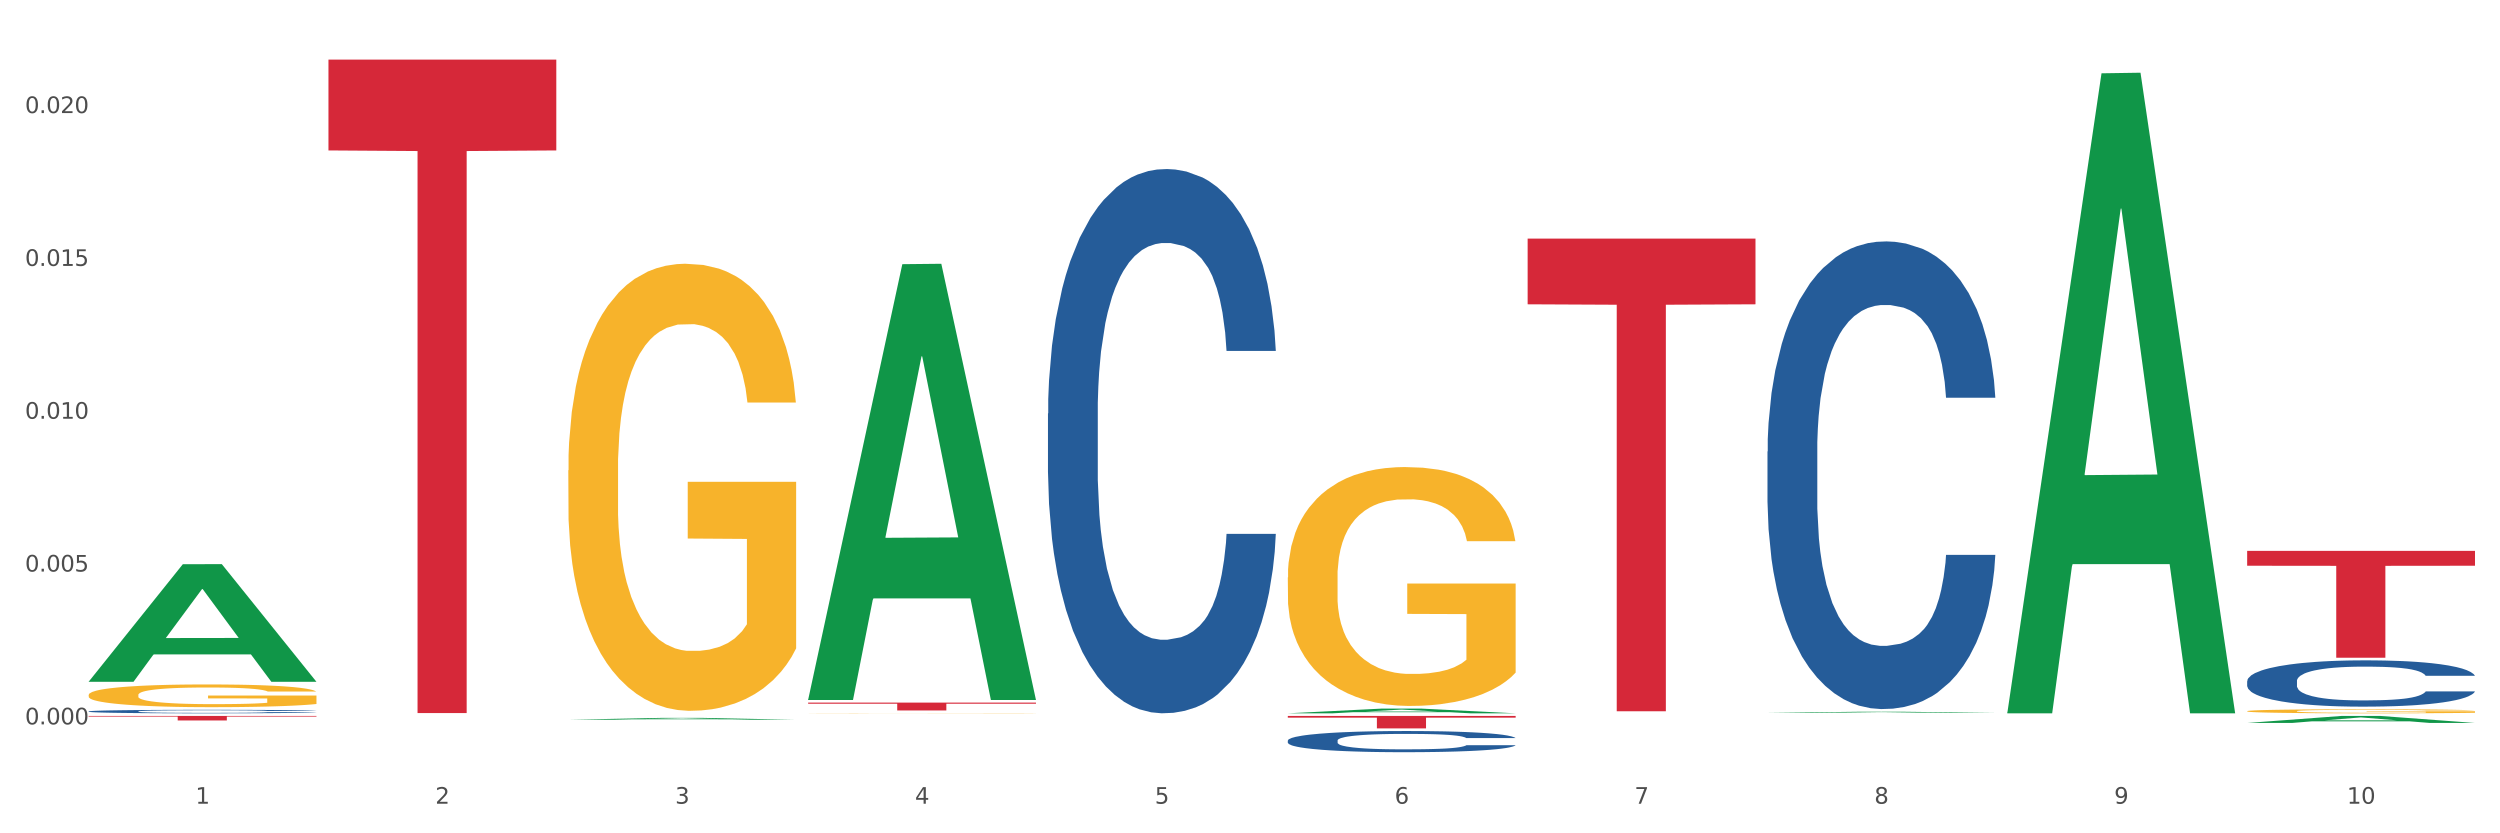 <?xml version="1.0" encoding="utf-8" standalone="no"?>
<!DOCTYPE svg PUBLIC "-//W3C//DTD SVG 1.1//EN"
  "http://www.w3.org/Graphics/SVG/1.1/DTD/svg11.dtd">
<svg xmlns:xlink="http://www.w3.org/1999/xlink" width="1080pt" height="360pt" viewBox="0 0 1080 360" xmlns="http://www.w3.org/2000/svg" version="1.1">
 <rect x="0" y="0" width="1080" height="360" fill="#333333" stroke="none"/>
 <defs>
  <style type="text/css">*{stroke-linejoin: round; stroke-linecap: butt}</style>
 </defs>
 <g id="figure_1">
  <g id="patch_1">
   <path d="M 0 360 
L 1080 360 
L 1080 0 
L 0 0 
z
" style="fill: #ffffff; stroke: #ffffff; stroke-linejoin: miter"/>
  </g>
  <g id="axes_1">
   <g id="matplotlib.axis_1">
    <g id="xtick_1">
     <g id="text_1">
      <!-- 1 -->
      <g style="fill: #4d4d4d" transform="translate(84.444 347.204) scale(0.096 -0.096)">
       <defs>
        <path id="DejaVuSans-31" d="M 794 531 
L 1825 531 
L 1825 4091 
L 703 3866 
L 703 4441 
L 1819 4666 
L 2450 4666 
L 2450 531 
L 3481 531 
L 3481 0 
L 794 0 
L 794 531 
z
" transform="scale(0.016)"/>
       </defs>
       <use xlink:href="#DejaVuSans-31"/>
      </g>
     </g>
    </g>
    <g id="xtick_2">
     <g id="text_2">
      <!-- 2 -->
      <g style="fill: #4d4d4d" transform="translate(188.053 347.204) scale(0.096 -0.096)">
       <defs>
        <path id="DejaVuSans-32" d="M 1228 531 
L 3431 531 
L 3431 0 
L 469 0 
L 469 531 
Q 828 903 1448 1529 
Q 2069 2156 2228 2338 
Q 2531 2678 2651 2914 
Q 2772 3150 2772 3378 
Q 2772 3750 2511 3984 
Q 2250 4219 1831 4219 
Q 1534 4219 1204 4116 
Q 875 4013 500 3803 
L 500 4441 
Q 881 4594 1212 4672 
Q 1544 4750 1819 4750 
Q 2544 4750 2975 4387 
Q 3406 4025 3406 3419 
Q 3406 3131 3298 2873 
Q 3191 2616 2906 2266 
Q 2828 2175 2409 1742 
Q 1991 1309 1228 531 
z
" transform="scale(0.016)"/>
       </defs>
       <use xlink:href="#DejaVuSans-32"/>
      </g>
     </g>
    </g>
    <g id="xtick_3">
     <g id="text_3">
      <!-- 3 -->
      <g style="fill: #4d4d4d" transform="translate(291.663 347.204) scale(0.096 -0.096)">
       <defs>
        <path id="DejaVuSans-33" d="M 2597 2516 
Q 3050 2419 3304 2112 
Q 3559 1806 3559 1356 
Q 3559 666 3084 287 
Q 2609 -91 1734 -91 
Q 1441 -91 1130 -33 
Q 819 25 488 141 
L 488 750 
Q 750 597 1062 519 
Q 1375 441 1716 441 
Q 2309 441 2620 675 
Q 2931 909 2931 1356 
Q 2931 1769 2642 2001 
Q 2353 2234 1838 2234 
L 1294 2234 
L 1294 2753 
L 1863 2753 
Q 2328 2753 2575 2939 
Q 2822 3125 2822 3475 
Q 2822 3834 2567 4026 
Q 2313 4219 1838 4219 
Q 1578 4219 1281 4162 
Q 984 4106 628 3988 
L 628 4550 
Q 988 4650 1302 4700 
Q 1616 4750 1894 4750 
Q 2613 4750 3031 4423 
Q 3450 4097 3450 3541 
Q 3450 3153 3228 2886 
Q 3006 2619 2597 2516 
z
" transform="scale(0.016)"/>
       </defs>
       <use xlink:href="#DejaVuSans-33"/>
      </g>
     </g>
    </g>
    <g id="xtick_4">
     <g id="text_4">
      <!-- 4 -->
      <g style="fill: #4d4d4d" transform="translate(395.273 347.204) scale(0.096 -0.096)">
       <defs>
        <path id="DejaVuSans-34" d="M 2419 4116 
L 825 1625 
L 2419 1625 
L 2419 4116 
z
M 2253 4666 
L 3047 4666 
L 3047 1625 
L 3713 1625 
L 3713 1100 
L 3047 1100 
L 3047 0 
L 2419 0 
L 2419 1100 
L 313 1100 
L 313 1709 
L 2253 4666 
z
" transform="scale(0.016)"/>
       </defs>
       <use xlink:href="#DejaVuSans-34"/>
      </g>
     </g>
    </g>
    <g id="xtick_5">
     <g id="text_5">
      <!-- 5 -->
      <g style="fill: #4d4d4d" transform="translate(498.883 347.204) scale(0.096 -0.096)">
       <defs>
        <path id="DejaVuSans-35" d="M 691 4666 
L 3169 4666 
L 3169 4134 
L 1269 4134 
L 1269 2991 
Q 1406 3038 1543 3061 
Q 1681 3084 1819 3084 
Q 2600 3084 3056 2656 
Q 3513 2228 3513 1497 
Q 3513 744 3044 326 
Q 2575 -91 1722 -91 
Q 1428 -91 1123 -41 
Q 819 9 494 109 
L 494 744 
Q 775 591 1075 516 
Q 1375 441 1709 441 
Q 2250 441 2565 725 
Q 2881 1009 2881 1497 
Q 2881 1984 2565 2268 
Q 2250 2553 1709 2553 
Q 1456 2553 1204 2497 
Q 953 2441 691 2322 
L 691 4666 
z
" transform="scale(0.016)"/>
       </defs>
       <use xlink:href="#DejaVuSans-35"/>
      </g>
     </g>
    </g>
    <g id="xtick_6">
     <g id="text_6">
      <!-- 6 -->
      <g style="fill: #4d4d4d" transform="translate(602.492 347.204) scale(0.096 -0.096)">
       <defs>
        <path id="DejaVuSans-36" d="M 2113 2584 
Q 1688 2584 1439 2293 
Q 1191 2003 1191 1497 
Q 1191 994 1439 701 
Q 1688 409 2113 409 
Q 2538 409 2786 701 
Q 3034 994 3034 1497 
Q 3034 2003 2786 2293 
Q 2538 2584 2113 2584 
z
M 3366 4563 
L 3366 3988 
Q 3128 4100 2886 4159 
Q 2644 4219 2406 4219 
Q 1781 4219 1451 3797 
Q 1122 3375 1075 2522 
Q 1259 2794 1537 2939 
Q 1816 3084 2150 3084 
Q 2853 3084 3261 2657 
Q 3669 2231 3669 1497 
Q 3669 778 3244 343 
Q 2819 -91 2113 -91 
Q 1303 -91 875 529 
Q 447 1150 447 2328 
Q 447 3434 972 4092 
Q 1497 4750 2381 4750 
Q 2619 4750 2861 4703 
Q 3103 4656 3366 4563 
z
" transform="scale(0.016)"/>
       </defs>
       <use xlink:href="#DejaVuSans-36"/>
      </g>
     </g>
    </g>
    <g id="xtick_7">
     <g id="text_7">
      <!-- 7 -->
      <g style="fill: #4d4d4d" transform="translate(706.102 347.204) scale(0.096 -0.096)">
       <defs>
        <path id="DejaVuSans-37" d="M 525 4666 
L 3525 4666 
L 3525 4397 
L 1831 0 
L 1172 0 
L 2766 4134 
L 525 4134 
L 525 4666 
z
" transform="scale(0.016)"/>
       </defs>
       <use xlink:href="#DejaVuSans-37"/>
      </g>
     </g>
    </g>
    <g id="xtick_8">
     <g id="text_8">
      <!-- 8 -->
      <g style="fill: #4d4d4d" transform="translate(809.712 347.204) scale(0.096 -0.096)">
       <defs>
        <path id="DejaVuSans-38" d="M 2034 2216 
Q 1584 2216 1326 1975 
Q 1069 1734 1069 1313 
Q 1069 891 1326 650 
Q 1584 409 2034 409 
Q 2484 409 2743 651 
Q 3003 894 3003 1313 
Q 3003 1734 2745 1975 
Q 2488 2216 2034 2216 
z
M 1403 2484 
Q 997 2584 770 2862 
Q 544 3141 544 3541 
Q 544 4100 942 4425 
Q 1341 4750 2034 4750 
Q 2731 4750 3128 4425 
Q 3525 4100 3525 3541 
Q 3525 3141 3298 2862 
Q 3072 2584 2669 2484 
Q 3125 2378 3379 2068 
Q 3634 1759 3634 1313 
Q 3634 634 3220 271 
Q 2806 -91 2034 -91 
Q 1263 -91 848 271 
Q 434 634 434 1313 
Q 434 1759 690 2068 
Q 947 2378 1403 2484 
z
M 1172 3481 
Q 1172 3119 1398 2916 
Q 1625 2713 2034 2713 
Q 2441 2713 2670 2916 
Q 2900 3119 2900 3481 
Q 2900 3844 2670 4047 
Q 2441 4250 2034 4250 
Q 1625 4250 1398 4047 
Q 1172 3844 1172 3481 
z
" transform="scale(0.016)"/>
       </defs>
       <use xlink:href="#DejaVuSans-38"/>
      </g>
     </g>
    </g>
    <g id="xtick_9">
     <g id="text_9">
      <!-- 9 -->
      <g style="fill: #4d4d4d" transform="translate(913.322 347.204) scale(0.096 -0.096)">
       <defs>
        <path id="DejaVuSans-39" d="M 703 97 
L 703 672 
Q 941 559 1184 500 
Q 1428 441 1663 441 
Q 2288 441 2617 861 
Q 2947 1281 2994 2138 
Q 2813 1869 2534 1725 
Q 2256 1581 1919 1581 
Q 1219 1581 811 2004 
Q 403 2428 403 3163 
Q 403 3881 828 4315 
Q 1253 4750 1959 4750 
Q 2769 4750 3195 4129 
Q 3622 3509 3622 2328 
Q 3622 1225 3098 567 
Q 2575 -91 1691 -91 
Q 1453 -91 1209 -44 
Q 966 3 703 97 
z
M 1959 2075 
Q 2384 2075 2632 2365 
Q 2881 2656 2881 3163 
Q 2881 3666 2632 3958 
Q 2384 4250 1959 4250 
Q 1534 4250 1286 3958 
Q 1038 3666 1038 3163 
Q 1038 2656 1286 2365 
Q 1534 2075 1959 2075 
z
" transform="scale(0.016)"/>
       </defs>
       <use xlink:href="#DejaVuSans-39"/>
      </g>
     </g>
    </g>
    <g id="xtick_10">
     <g id="text_10">
      <!-- 10 -->
      <g style="fill: #4d4d4d" transform="translate(1013.877 347.204) scale(0.096 -0.096)">
       <defs>
        <path id="DejaVuSans-30" d="M 2034 4250 
Q 1547 4250 1301 3770 
Q 1056 3291 1056 2328 
Q 1056 1369 1301 889 
Q 1547 409 2034 409 
Q 2525 409 2770 889 
Q 3016 1369 3016 2328 
Q 3016 3291 2770 3770 
Q 2525 4250 2034 4250 
z
M 2034 4750 
Q 2819 4750 3233 4129 
Q 3647 3509 3647 2328 
Q 3647 1150 3233 529 
Q 2819 -91 2034 -91 
Q 1250 -91 836 529 
Q 422 1150 422 2328 
Q 422 3509 836 4129 
Q 1250 4750 2034 4750 
z
" transform="scale(0.016)"/>
       </defs>
       <use xlink:href="#DejaVuSans-31"/>
       <use xlink:href="#DejaVuSans-30" transform="translate(63.623 0)"/>
      </g>
     </g>
    </g>
    <g id="xtick_11"/>
    <g id="xtick_12"/>
    <g id="xtick_13"/>
    <g id="xtick_14"/>
    <g id="xtick_15"/>
    <g id="xtick_16"/>
    <g id="xtick_17"/>
    <g id="xtick_18"/>
    <g id="xtick_19"/>
   </g>
   <g id="matplotlib.axis_2">
    <g id="ytick_1">
     <g id="text_11">
      <!-- 0.000 -->
      <g style="fill: #4d4d4d" transform="translate(10.8 312.936) scale(0.096 -0.096)">
       <defs>
        <path id="DejaVuSans-2e" d="M 684 794 
L 1344 794 
L 1344 0 
L 684 0 
L 684 794 
z
" transform="scale(0.016)"/>
       </defs>
       <use xlink:href="#DejaVuSans-30"/>
       <use xlink:href="#DejaVuSans-2e" transform="translate(63.623 0)"/>
       <use xlink:href="#DejaVuSans-30" transform="translate(95.41 0)"/>
       <use xlink:href="#DejaVuSans-30" transform="translate(159.033 0)"/>
       <use xlink:href="#DejaVuSans-30" transform="translate(222.656 0)"/>
      </g>
     </g>
    </g>
    <g id="ytick_2">
     <g id="text_12">
      <!-- 0.005 -->
      <g style="fill: #4d4d4d" transform="translate(10.8 246.914) scale(0.096 -0.096)">
       <use xlink:href="#DejaVuSans-30"/>
       <use xlink:href="#DejaVuSans-2e" transform="translate(63.623 0)"/>
       <use xlink:href="#DejaVuSans-30" transform="translate(95.41 0)"/>
       <use xlink:href="#DejaVuSans-30" transform="translate(159.033 0)"/>
       <use xlink:href="#DejaVuSans-35" transform="translate(222.656 0)"/>
      </g>
     </g>
    </g>
    <g id="ytick_3">
     <g id="text_13">
      <!-- 0.010 -->
      <g style="fill: #4d4d4d" transform="translate(10.8 180.892) scale(0.096 -0.096)">
       <use xlink:href="#DejaVuSans-30"/>
       <use xlink:href="#DejaVuSans-2e" transform="translate(63.623 0)"/>
       <use xlink:href="#DejaVuSans-30" transform="translate(95.41 0)"/>
       <use xlink:href="#DejaVuSans-31" transform="translate(159.033 0)"/>
       <use xlink:href="#DejaVuSans-30" transform="translate(222.656 0)"/>
      </g>
     </g>
    </g>
    <g id="ytick_4">
     <g id="text_14">
      <!-- 0.015 -->
      <g style="fill: #4d4d4d" transform="translate(10.8 114.87) scale(0.096 -0.096)">
       <use xlink:href="#DejaVuSans-30"/>
       <use xlink:href="#DejaVuSans-2e" transform="translate(63.623 0)"/>
       <use xlink:href="#DejaVuSans-30" transform="translate(95.41 0)"/>
       <use xlink:href="#DejaVuSans-31" transform="translate(159.033 0)"/>
       <use xlink:href="#DejaVuSans-35" transform="translate(222.656 0)"/>
      </g>
     </g>
    </g>
    <g id="ytick_5">
     <g id="text_15">
      <!-- 0.020 -->
      <g style="fill: #4d4d4d" transform="translate(10.8 48.847) scale(0.096 -0.096)">
       <use xlink:href="#DejaVuSans-30"/>
       <use xlink:href="#DejaVuSans-2e" transform="translate(63.623 0)"/>
       <use xlink:href="#DejaVuSans-30" transform="translate(95.41 0)"/>
       <use xlink:href="#DejaVuSans-32" transform="translate(159.033 0)"/>
       <use xlink:href="#DejaVuSans-30" transform="translate(222.656 0)"/>
      </g>
     </g>
    </g>
    <g id="ytick_6"/>
    <g id="ytick_7"/>
    <g id="ytick_8"/>
    <g id="ytick_9"/>
   </g>
   <g id="PolyCollection_1">
    <path d="M 38.283 294.451 
L 38.384 294.403 
L 78.974 243.747 
L 95.818 243.699 
L 136.712 294.546 
L 117.229 294.546 
L 108.401 282.706 
L 66.493 282.706 
L 66.188 282.897 
L 57.664 294.546 
L 38.283 294.546 
L 38.283 294.451 
L 71.769 275.64 
L 103.125 275.592 
L 87.599 254.537 
L 87.396 254.442 
L 87.193 254.585 
L 71.668 275.592 
L 71.769 275.64 
L 38.283 294.451 
z
" clip-path="url(#p0dd7122437)" style="fill: #109648"/>
    <path d="M 556.332 309.289 
L 654.761 309.289 
L 654.761 310.036 
L 616.042 310.041 
L 616.042 314.668 
L 594.817 314.668 
L 594.817 310.041 
L 556.332 310.036 
L 556.332 309.294 
L 556.332 309.289 
z
" clip-path="url(#p0dd7122437)" style="fill: #d62839"/>
    <path d="M 349.112 303.538 
L 447.542 303.538 
L 447.542 304.01 
L 408.823 304.013 
L 408.823 306.93 
L 387.598 306.93 
L 387.598 304.013 
L 349.112 304.01 
L 349.112 303.541 
L 349.112 303.538 
z
" clip-path="url(#p0dd7122437)" style="fill: #d62839"/>
    <path d="M 141.893 25.759 
L 240.322 25.759 
L 240.322 64.988 
L 201.603 65.253 
L 201.603 308.044 
L 180.378 308.044 
L 180.378 65.253 
L 141.893 64.988 
L 141.893 26.025 
L 141.893 25.759 
z
" clip-path="url(#p0dd7122437)" style="fill: #d62839"/>
    <path d="M 38.283 309.289 
L 136.712 309.289 
L 136.712 309.559 
L 97.994 309.561 
L 97.994 311.232 
L 76.768 311.232 
L 76.768 309.561 
L 38.283 309.559 
L 38.283 309.291 
L 38.283 309.289 
z
" clip-path="url(#p0dd7122437)" style="fill: #d62839"/>
    <path d="M 38.283 307.319 
L 38.399 307.318 
L 38.399 307.279 
L 38.748 307.226 
L 40.028 307.129 
L 41.657 307.056 
L 44.449 306.97 
L 45.962 306.934 
L 47.94 306.894 
L 52.012 306.829 
L 56.666 306.773 
L 59.923 306.743 
L 62.367 306.723 
L 67.835 306.689 
L 70.976 306.673 
L 74.234 306.661 
L 77.026 306.653 
L 81.68 306.643 
L 85.403 306.639 
L 89.708 306.637 
L 93.315 306.639 
L 98.085 306.644 
L 105.066 306.661 
L 107.742 306.671 
L 111.349 306.687 
L 115.072 306.709 
L 118.097 306.732 
L 121.587 306.763 
L 125.194 306.805 
L 128.684 306.858 
L 131.128 306.906 
L 133.106 306.957 
L 134.851 307.02 
L 136.131 307.088 
L 136.712 307.144 
L 115.421 307.144 
L 114.839 307.093 
L 113.676 307.038 
L 112.512 307 
L 111.232 306.97 
L 109.254 306.935 
L 107.509 306.913 
L 104.601 306.887 
L 101.925 306.87 
L 99.714 306.86 
L 97.038 306.852 
L 91.337 306.844 
L 87.265 306.844 
L 84.705 306.847 
L 81.564 306.853 
L 78.888 306.863 
L 75.747 306.88 
L 73.303 306.898 
L 70.86 306.921 
L 69.464 306.938 
L 67.37 306.968 
L 65.974 306.993 
L 64.112 307.036 
L 63.065 307.067 
L 61.203 307.146 
L 60.389 307.204 
L 60.04 307.244 
L 59.807 307.289 
L 59.807 307.505 
L 60.505 307.602 
L 61.087 307.643 
L 62.018 307.69 
L 63.763 307.751 
L 66.323 307.811 
L 68.999 307.854 
L 71.209 307.88 
L 73.303 307.9 
L 75.398 307.915 
L 77.957 307.929 
L 80.051 307.937 
L 83.193 307.945 
L 86.916 307.95 
L 89.825 307.95 
L 95.758 307.943 
L 98.434 307.936 
L 100.994 307.926 
L 103.786 307.911 
L 105.997 307.894 
L 107.277 307.882 
L 109.371 307.855 
L 111 307.828 
L 112.396 307.796 
L 113.327 307.768 
L 114.374 307.726 
L 115.188 307.679 
L 115.421 307.654 
L 136.712 307.654 
L 136.247 307.704 
L 135.432 307.753 
L 133.804 307.818 
L 132.524 307.855 
L 130.546 307.901 
L 128.452 307.94 
L 125.543 307.983 
L 122.867 308.015 
L 120.075 308.042 
L 117.05 308.067 
L 111.581 308.102 
L 109.603 308.112 
L 105.415 308.128 
L 102.157 308.138 
L 97.387 308.148 
L 92.501 308.153 
L 87.381 308.155 
L 82.844 308.152 
L 77.841 308.144 
L 74.7 308.135 
L 71.209 308.123 
L 67.137 308.103 
L 63.298 308.08 
L 59.691 308.052 
L 56.317 308.02 
L 53.175 307.984 
L 49.103 307.925 
L 46.078 307.866 
L 43.868 307.812 
L 42.355 307.767 
L 40.843 307.708 
L 40.028 307.668 
L 38.748 307.571 
L 38.283 307.481 
L 38.283 307.319 
z
" clip-path="url(#p0dd7122437)" style="fill: #255c99"/>
    <path d="M 452.722 178.668 
L 452.838 178.453 
L 452.838 172.441 
L 453.187 164.282 
L 454.467 149.251 
L 456.096 137.87 
L 458.888 124.558 
L 460.401 118.975 
L 462.379 112.748 
L 466.451 102.656 
L 471.105 94.067 
L 474.362 89.343 
L 476.806 86.337 
L 482.274 80.968 
L 485.415 78.607 
L 488.673 76.674 
L 491.465 75.386 
L 496.119 73.883 
L 499.842 73.238 
L 504.147 73.024 
L 507.754 73.238 
L 512.524 74.097 
L 519.505 76.674 
L 522.181 78.177 
L 525.788 80.754 
L 529.511 84.189 
L 532.536 87.625 
L 536.026 92.564 
L 539.633 99.005 
L 543.123 107.165 
L 545.567 114.68 
L 547.545 122.625 
L 549.29 132.288 
L 550.57 142.809 
L 551.151 151.613 
L 529.86 151.613 
L 529.278 143.668 
L 528.115 135.079 
L 526.951 129.282 
L 525.671 124.558 
L 523.693 119.189 
L 521.948 115.754 
L 519.04 111.674 
L 516.364 109.097 
L 514.153 107.594 
L 511.477 106.306 
L 505.776 105.018 
L 501.704 105.018 
L 499.144 105.447 
L 496.003 106.521 
L 493.327 108.024 
L 490.186 110.6 
L 487.742 113.392 
L 485.299 117.042 
L 483.903 119.619 
L 481.809 124.343 
L 480.412 128.208 
L 478.551 134.864 
L 477.504 139.588 
L 475.642 151.828 
L 474.828 160.846 
L 474.479 167.073 
L 474.246 173.944 
L 474.246 207.441 
L 474.944 222.472 
L 475.526 228.914 
L 476.457 236.214 
L 478.202 245.662 
L 480.762 254.895 
L 483.438 261.552 
L 485.648 265.632 
L 487.742 268.638 
L 489.837 271 
L 492.396 273.147 
L 494.49 274.435 
L 497.632 275.724 
L 501.355 276.368 
L 504.264 276.368 
L 510.197 275.294 
L 512.873 274.221 
L 515.433 272.718 
L 518.225 270.356 
L 520.436 267.779 
L 521.716 265.846 
L 523.81 261.767 
L 525.439 257.472 
L 526.835 252.533 
L 527.766 248.239 
L 528.813 241.797 
L 529.627 234.497 
L 529.86 230.632 
L 551.151 230.632 
L 550.686 238.362 
L 549.871 245.877 
L 548.243 255.969 
L 546.963 261.767 
L 544.985 268.852 
L 542.891 274.865 
L 539.982 281.521 
L 537.306 286.46 
L 534.514 290.754 
L 531.489 294.619 
L 526.02 299.988 
L 524.042 301.491 
L 519.854 304.067 
L 516.596 305.57 
L 511.826 307.073 
L 506.94 307.932 
L 501.82 308.147 
L 497.283 307.718 
L 492.28 306.429 
L 489.138 305.141 
L 485.648 303.208 
L 481.576 300.202 
L 477.737 296.552 
L 474.13 292.257 
L 470.756 287.319 
L 467.614 281.736 
L 463.542 272.503 
L 460.517 263.484 
L 458.307 255.11 
L 456.794 248.024 
L 455.282 239.006 
L 454.467 232.779 
L 453.187 217.748 
L 452.722 203.791 
L 452.722 178.668 
z
" clip-path="url(#p0dd7122437)" style="fill: #255c99"/>
    <path d="M 556.332 319.912 
L 556.448 319.904 
L 556.448 319.67 
L 556.797 319.352 
L 558.077 318.767 
L 559.706 318.325 
L 562.498 317.807 
L 564.011 317.589 
L 565.989 317.347 
L 570.061 316.955 
L 574.715 316.62 
L 577.972 316.437 
L 580.415 316.32 
L 585.884 316.111 
L 589.025 316.019 
L 592.283 315.944 
L 595.075 315.894 
L 599.729 315.835 
L 603.452 315.81 
L 607.757 315.802 
L 611.364 315.81 
L 616.134 315.843 
L 623.115 315.944 
L 625.791 316.002 
L 629.397 316.102 
L 633.121 316.236 
L 636.146 316.37 
L 639.636 316.562 
L 643.243 316.813 
L 646.733 317.13 
L 649.176 317.422 
L 651.154 317.731 
L 652.899 318.107 
L 654.179 318.517 
L 654.761 318.859 
L 633.47 318.859 
L 632.888 318.55 
L 631.724 318.216 
L 630.561 317.99 
L 629.281 317.807 
L 627.303 317.598 
L 625.558 317.464 
L 622.649 317.305 
L 619.973 317.205 
L 617.763 317.147 
L 615.087 317.097 
L 609.386 317.046 
L 605.314 317.046 
L 602.754 317.063 
L 599.613 317.105 
L 596.937 317.163 
L 593.795 317.264 
L 591.352 317.372 
L 588.909 317.514 
L 587.513 317.615 
L 585.418 317.798 
L 584.022 317.949 
L 582.161 318.208 
L 581.114 318.391 
L 579.252 318.868 
L 578.438 319.219 
L 578.089 319.461 
L 577.856 319.728 
L 577.856 321.031 
L 578.554 321.616 
L 579.136 321.867 
L 580.066 322.151 
L 581.812 322.518 
L 584.371 322.878 
L 587.047 323.137 
L 589.258 323.295 
L 591.352 323.412 
L 593.446 323.504 
L 596.006 323.588 
L 598.1 323.638 
L 601.242 323.688 
L 604.965 323.713 
L 607.873 323.713 
L 613.807 323.671 
L 616.483 323.63 
L 619.043 323.571 
L 621.835 323.479 
L 624.045 323.379 
L 625.325 323.304 
L 627.42 323.145 
L 629.048 322.978 
L 630.445 322.786 
L 631.375 322.619 
L 632.422 322.368 
L 633.237 322.084 
L 633.47 321.934 
L 654.761 321.934 
L 654.296 322.234 
L 653.481 322.527 
L 651.852 322.919 
L 650.573 323.145 
L 648.595 323.421 
L 646.5 323.655 
L 643.592 323.914 
L 640.916 324.106 
L 638.123 324.273 
L 635.098 324.423 
L 629.63 324.632 
L 627.652 324.691 
L 623.464 324.791 
L 620.206 324.849 
L 615.436 324.908 
L 610.549 324.941 
L 605.43 324.95 
L 600.893 324.933 
L 595.89 324.883 
L 592.748 324.833 
L 589.258 324.757 
L 585.186 324.64 
L 581.346 324.498 
L 577.74 324.331 
L 574.365 324.139 
L 571.224 323.922 
L 567.152 323.563 
L 564.127 323.212 
L 561.916 322.886 
L 560.404 322.61 
L 558.891 322.259 
L 558.077 322.017 
L 556.797 321.432 
L 556.332 320.889 
L 556.332 319.912 
z
" clip-path="url(#p0dd7122437)" style="fill: #255c99"/>
    <path d="M 763.551 195.064 
L 763.668 194.879 
L 763.668 189.713 
L 764.017 182.702 
L 765.296 169.786 
L 766.925 160.007 
L 769.718 148.568 
L 771.23 143.771 
L 773.208 138.42 
L 777.28 129.748 
L 781.934 122.368 
L 785.192 118.309 
L 787.635 115.726 
L 793.103 111.113 
L 796.245 109.083 
L 799.502 107.423 
L 802.295 106.316 
L 806.949 105.024 
L 810.672 104.471 
L 814.976 104.286 
L 818.583 104.471 
L 823.353 105.209 
L 830.334 107.423 
L 833.01 108.714 
L 836.617 110.928 
L 840.34 113.88 
L 843.365 116.833 
L 846.855 121.076 
L 850.462 126.611 
L 853.953 133.623 
L 856.396 140.08 
L 858.374 146.907 
L 860.119 155.21 
L 861.399 164.251 
L 861.981 171.816 
L 840.689 171.816 
L 840.107 164.989 
L 838.944 157.609 
L 837.78 152.627 
L 836.501 148.568 
L 834.523 143.955 
L 832.777 141.003 
L 829.869 137.497 
L 827.193 135.283 
L 824.982 133.992 
L 822.306 132.885 
L 816.605 131.778 
L 812.533 131.778 
L 809.974 132.147 
L 806.832 133.069 
L 804.156 134.361 
L 801.015 136.575 
L 798.572 138.973 
L 796.128 142.11 
L 794.732 144.324 
L 792.638 148.383 
L 791.242 151.704 
L 789.38 157.424 
L 788.333 161.483 
L 786.472 172 
L 785.657 179.749 
L 785.308 185.1 
L 785.075 191.004 
L 785.075 219.787 
L 785.773 232.703 
L 786.355 238.238 
L 787.286 244.511 
L 789.031 252.63 
L 791.591 260.563 
L 794.267 266.283 
L 796.477 269.789 
L 798.572 272.372 
L 800.666 274.402 
L 803.225 276.247 
L 805.32 277.354 
L 808.461 278.461 
L 812.184 279.014 
L 815.093 279.014 
L 821.026 278.092 
L 823.702 277.169 
L 826.262 275.878 
L 829.054 273.848 
L 831.265 271.634 
L 832.545 269.973 
L 834.639 266.468 
L 836.268 262.778 
L 837.664 258.534 
L 838.595 254.844 
L 839.642 249.309 
L 840.456 243.035 
L 840.689 239.714 
L 861.981 239.714 
L 861.515 246.356 
L 860.701 252.814 
L 859.072 261.486 
L 857.792 266.468 
L 855.814 272.556 
L 853.72 277.723 
L 850.811 283.442 
L 848.135 287.686 
L 845.343 291.376 
L 842.318 294.697 
L 836.85 299.31 
L 834.872 300.602 
L 830.683 302.816 
L 827.426 304.107 
L 822.655 305.399 
L 817.769 306.137 
L 812.65 306.321 
L 808.112 305.952 
L 803.109 304.845 
L 799.968 303.738 
L 796.477 302.078 
L 792.405 299.494 
L 788.566 296.358 
L 784.959 292.668 
L 781.585 288.424 
L 778.444 283.627 
L 774.371 275.693 
L 771.346 267.944 
L 769.136 260.748 
L 767.623 254.659 
L 766.111 246.91 
L 765.296 241.559 
L 764.017 228.644 
L 763.551 216.651 
L 763.551 195.064 
z
" clip-path="url(#p0dd7122437)" style="fill: #255c99"/>
    <path d="M 970.771 294.258 
L 970.887 294.24 
L 970.887 293.728 
L 971.236 293.034 
L 972.516 291.755 
L 974.145 290.786 
L 976.937 289.653 
L 978.45 289.178 
L 980.428 288.648 
L 984.5 287.789 
L 989.154 287.058 
L 992.411 286.656 
L 994.854 286.401 
L 1000.323 285.944 
L 1003.464 285.743 
L 1006.722 285.578 
L 1009.514 285.469 
L 1014.168 285.341 
L 1017.891 285.286 
L 1022.196 285.268 
L 1025.803 285.286 
L 1030.573 285.359 
L 1037.554 285.578 
L 1040.23 285.706 
L 1043.836 285.926 
L 1047.56 286.218 
L 1050.585 286.51 
L 1054.075 286.931 
L 1057.682 287.479 
L 1061.172 288.173 
L 1063.615 288.813 
L 1065.593 289.489 
L 1067.338 290.311 
L 1068.618 291.206 
L 1069.2 291.956 
L 1047.909 291.956 
L 1047.327 291.279 
L 1046.163 290.549 
L 1045 290.055 
L 1043.72 289.653 
L 1041.742 289.196 
L 1039.997 288.904 
L 1037.088 288.557 
L 1034.412 288.338 
L 1032.202 288.21 
L 1029.526 288.1 
L 1023.825 287.99 
L 1019.753 287.99 
L 1017.193 288.027 
L 1014.052 288.118 
L 1011.376 288.246 
L 1008.234 288.465 
L 1005.791 288.703 
L 1003.348 289.014 
L 1001.952 289.233 
L 999.857 289.635 
L 998.461 289.964 
L 996.6 290.53 
L 995.553 290.932 
L 993.691 291.974 
L 992.877 292.741 
L 992.528 293.271 
L 992.295 293.856 
L 992.295 296.706 
L 992.993 297.986 
L 993.575 298.534 
L 994.505 299.155 
L 996.251 299.959 
L 998.81 300.745 
L 1001.486 301.311 
L 1003.697 301.658 
L 1005.791 301.914 
L 1007.885 302.115 
L 1010.445 302.298 
L 1012.539 302.407 
L 1015.681 302.517 
L 1019.404 302.572 
L 1022.312 302.572 
L 1028.246 302.481 
L 1030.922 302.389 
L 1033.482 302.261 
L 1036.274 302.06 
L 1038.484 301.841 
L 1039.764 301.677 
L 1041.859 301.329 
L 1043.487 300.964 
L 1044.884 300.544 
L 1045.814 300.178 
L 1046.861 299.63 
L 1047.676 299.009 
L 1047.909 298.68 
L 1069.2 298.68 
L 1068.735 299.338 
L 1067.92 299.977 
L 1066.291 300.836 
L 1065.012 301.329 
L 1063.034 301.932 
L 1060.939 302.444 
L 1058.031 303.01 
L 1055.355 303.431 
L 1052.562 303.796 
L 1049.537 304.125 
L 1044.069 304.582 
L 1042.091 304.71 
L 1037.903 304.929 
L 1034.645 305.057 
L 1029.875 305.185 
L 1024.988 305.258 
L 1019.869 305.276 
L 1015.332 305.24 
L 1010.329 305.13 
L 1007.187 305.02 
L 1003.697 304.856 
L 999.625 304.6 
L 995.785 304.29 
L 992.179 303.924 
L 988.804 303.504 
L 985.663 303.029 
L 981.591 302.243 
L 978.566 301.476 
L 976.355 300.763 
L 974.843 300.16 
L 973.33 299.392 
L 972.516 298.863 
L 971.236 297.584 
L 970.771 296.396 
L 970.771 294.258 
z
" clip-path="url(#p0dd7122437)" style="fill: #255c99"/>
    <path d="M 38.283 300.219 
L 38.399 300.21 
L 38.399 299.887 
L 38.632 299.609 
L 39.794 298.937 
L 41.537 298.38 
L 42.815 298.084 
L 44.093 297.842 
L 45.604 297.6 
L 47.464 297.349 
L 50.834 296.981 
L 52.925 296.793 
L 55.482 296.595 
L 60.13 296.308 
L 63.5 296.147 
L 66.987 296.012 
L 72.681 295.851 
L 76.4 295.779 
L 80.351 295.725 
L 85.115 295.689 
L 88.718 295.68 
L 96.62 295.707 
L 103.36 295.788 
L 106.614 295.851 
L 110.798 295.958 
L 113.006 296.03 
L 116.608 296.174 
L 120.327 296.362 
L 122.883 296.523 
L 126.718 296.828 
L 129.623 297.133 
L 132.296 297.51 
L 133.691 297.77 
L 134.737 298.013 
L 135.666 298.291 
L 136.596 298.73 
L 115.678 298.73 
L 114.865 298.416 
L 113.587 298.12 
L 111.727 297.833 
L 110.1 297.654 
L 107.311 297.429 
L 104.755 297.286 
L 102.082 297.178 
L 98.828 297.089 
L 96.271 297.044 
L 92.669 297.008 
L 85.58 297.017 
L 80.816 297.089 
L 77.562 297.178 
L 75.47 297.259 
L 73.611 297.349 
L 71.519 297.474 
L 69.078 297.663 
L 67.335 297.833 
L 65.592 298.048 
L 64.198 298.264 
L 62.919 298.515 
L 61.873 298.784 
L 61.06 299.062 
L 60.363 299.403 
L 59.782 299.968 
L 59.782 301.197 
L 60.014 301.475 
L 60.595 301.843 
L 61.292 302.121 
L 62.455 302.453 
L 63.5 302.677 
L 65.476 303 
L 67.684 303.269 
L 69.427 303.44 
L 71.17 303.583 
L 74.192 303.781 
L 77.562 303.942 
L 80.467 304.041 
L 84.418 304.131 
L 87.091 304.167 
L 89.415 304.184 
L 95.109 304.184 
L 99.177 304.158 
L 103.709 304.095 
L 107.195 304.014 
L 110.1 303.915 
L 113.354 303.754 
L 115.446 303.601 
L 115.446 301.726 
L 89.88 301.717 
L 89.88 300.471 
L 136.712 300.471 
L 136.712 304.131 
L 134.737 304.319 
L 132.529 304.489 
L 130.205 304.642 
L 126.718 304.83 
L 122.535 305.01 
L 118.816 305.135 
L 114.865 305.243 
L 110.217 305.342 
L 104.174 305.431 
L 100.455 305.467 
L 95.807 305.494 
L 90.345 305.503 
L 85.58 305.485 
L 80.932 305.44 
L 76.051 305.36 
L 71.286 305.243 
L 67.684 305.126 
L 64.081 304.983 
L 60.247 304.794 
L 57.225 304.615 
L 54.901 304.454 
L 52.344 304.247 
L 49.555 303.978 
L 47.464 303.736 
L 45.604 303.485 
L 43.629 303.162 
L 42.234 302.884 
L 40.84 302.534 
L 40.026 302.274 
L 39.096 301.87 
L 38.399 301.305 
L 38.283 300.219 
z
" clip-path="url(#p0dd7122437)" style="fill: #f7b32b"/>
    <path d="M 659.941 103.082 
L 758.371 103.082 
L 758.371 131.457 
L 719.652 131.648 
L 719.652 307.266 
L 698.427 307.266 
L 698.427 131.648 
L 659.941 131.457 
L 659.941 103.273 
L 659.941 103.082 
z
" clip-path="url(#p0dd7122437)" style="fill: #d62839"/>
    <path d="M 970.771 307.216 
L 970.887 307.215 
L 970.887 307.157 
L 971.119 307.108 
L 972.281 306.989 
L 974.025 306.89 
L 975.303 306.837 
L 976.581 306.794 
L 978.092 306.751 
L 979.951 306.707 
L 983.321 306.641 
L 985.413 306.608 
L 987.97 306.573 
L 992.618 306.522 
L 995.988 306.493 
L 999.474 306.469 
L 1005.169 306.441 
L 1008.887 306.428 
L 1012.838 306.418 
L 1017.603 306.412 
L 1021.206 306.41 
L 1029.108 306.415 
L 1035.848 306.43 
L 1039.102 306.441 
L 1043.285 306.46 
L 1045.493 306.473 
L 1049.096 306.498 
L 1052.814 306.531 
L 1055.371 306.56 
L 1059.206 306.614 
L 1062.111 306.668 
L 1064.784 306.735 
L 1066.179 306.782 
L 1067.224 306.825 
L 1068.154 306.874 
L 1069.084 306.952 
L 1048.166 306.952 
L 1047.353 306.896 
L 1046.074 306.844 
L 1044.215 306.793 
L 1042.588 306.761 
L 1039.799 306.721 
L 1037.242 306.696 
L 1034.57 306.676 
L 1031.316 306.66 
L 1028.759 306.653 
L 1025.157 306.646 
L 1018.068 306.648 
L 1013.303 306.66 
L 1010.049 306.676 
L 1007.958 306.691 
L 1006.098 306.707 
L 1004.007 306.729 
L 1001.566 306.762 
L 999.823 306.793 
L 998.08 306.831 
L 996.685 306.869 
L 995.407 306.914 
L 994.361 306.962 
L 993.548 307.011 
L 992.851 307.071 
L 992.269 307.172 
L 992.269 307.39 
L 992.502 307.439 
L 993.083 307.505 
L 993.78 307.554 
L 994.942 307.613 
L 995.988 307.653 
L 997.964 307.71 
L 1000.172 307.758 
L 1001.915 307.788 
L 1003.658 307.814 
L 1006.679 307.849 
L 1010.049 307.878 
L 1012.955 307.895 
L 1016.906 307.911 
L 1019.579 307.917 
L 1021.903 307.921 
L 1027.597 307.921 
L 1031.664 307.916 
L 1036.197 307.905 
L 1039.683 307.89 
L 1042.588 307.873 
L 1045.842 307.844 
L 1047.934 307.817 
L 1047.934 307.484 
L 1022.368 307.482 
L 1022.368 307.261 
L 1069.2 307.261 
L 1069.2 307.911 
L 1067.224 307.944 
L 1065.016 307.975 
L 1062.692 308.002 
L 1059.206 308.035 
L 1055.022 308.067 
L 1051.304 308.089 
L 1047.353 308.108 
L 1042.704 308.126 
L 1036.661 308.142 
L 1032.943 308.148 
L 1028.294 308.153 
L 1022.832 308.155 
L 1018.068 308.152 
L 1013.42 308.144 
L 1008.539 308.129 
L 1003.774 308.108 
L 1000.172 308.088 
L 996.569 308.062 
L 992.734 308.029 
L 989.713 307.997 
L 987.389 307.968 
L 984.832 307.932 
L 982.043 307.884 
L 979.951 307.841 
L 978.092 307.796 
L 976.116 307.739 
L 974.722 307.69 
L 973.327 307.627 
L 972.514 307.581 
L 971.584 307.51 
L 970.887 307.409 
L 970.771 307.216 
z
" clip-path="url(#p0dd7122437)" style="fill: #f7b32b"/>
    <path d="M 556.332 249.458 
L 556.448 249.363 
L 556.448 245.97 
L 556.68 243.048 
L 557.842 235.979 
L 559.586 230.135 
L 560.864 227.025 
L 562.142 224.48 
L 563.653 221.935 
L 565.512 219.296 
L 568.882 215.431 
L 570.974 213.452 
L 573.531 211.378 
L 578.179 208.362 
L 581.549 206.666 
L 585.035 205.252 
L 590.73 203.555 
L 594.448 202.801 
L 598.4 202.236 
L 603.164 201.859 
L 606.767 201.764 
L 614.669 202.047 
L 621.409 202.895 
L 624.663 203.555 
L 628.846 204.686 
L 631.054 205.44 
L 634.657 206.948 
L 638.375 208.928 
L 640.932 210.624 
L 644.767 213.829 
L 647.672 217.034 
L 650.345 220.993 
L 651.74 223.726 
L 652.785 226.271 
L 653.715 229.193 
L 654.645 233.811 
L 633.727 233.811 
L 632.914 230.512 
L 631.635 227.402 
L 629.776 224.386 
L 628.149 222.501 
L 625.36 220.144 
L 622.803 218.636 
L 620.131 217.505 
L 616.877 216.563 
L 614.32 216.091 
L 610.718 215.714 
L 603.629 215.808 
L 598.864 216.563 
L 595.61 217.505 
L 593.519 218.353 
L 591.659 219.296 
L 589.568 220.615 
L 587.127 222.595 
L 585.384 224.386 
L 583.641 226.648 
L 582.246 228.91 
L 580.968 231.549 
L 579.922 234.377 
L 579.109 237.299 
L 578.412 240.88 
L 577.83 246.819 
L 577.83 259.731 
L 578.063 262.653 
L 578.644 266.518 
L 579.341 269.44 
L 580.503 272.927 
L 581.549 275.284 
L 583.525 278.677 
L 585.733 281.505 
L 587.476 283.295 
L 589.219 284.803 
L 592.24 286.877 
L 595.61 288.574 
L 598.516 289.61 
L 602.467 290.553 
L 605.14 290.93 
L 607.464 291.119 
L 613.158 291.119 
L 617.225 290.836 
L 621.758 290.176 
L 625.244 289.328 
L 628.149 288.291 
L 631.403 286.594 
L 633.495 284.992 
L 633.495 265.293 
L 607.929 265.198 
L 607.929 252.097 
L 654.761 252.097 
L 654.761 290.553 
L 652.785 292.532 
L 650.577 294.323 
L 648.253 295.926 
L 644.767 297.905 
L 640.583 299.79 
L 636.865 301.11 
L 632.914 302.241 
L 628.265 303.278 
L 622.222 304.22 
L 618.504 304.597 
L 613.855 304.88 
L 608.394 304.974 
L 603.629 304.786 
L 598.981 304.314 
L 594.1 303.466 
L 589.335 302.241 
L 585.733 301.015 
L 582.13 299.507 
L 578.295 297.528 
L 575.274 295.643 
L 572.95 293.946 
L 570.393 291.778 
L 567.604 288.951 
L 565.512 286.406 
L 563.653 283.767 
L 561.677 280.373 
L 560.283 277.452 
L 558.888 273.776 
L 558.075 271.042 
L 557.145 266.801 
L 556.448 260.863 
L 556.332 249.458 
z
" clip-path="url(#p0dd7122437)" style="fill: #f7b32b"/>
    <path d="M 349.112 308.106 
L 349.228 308.106 
L 349.228 308.103 
L 349.461 308.1 
L 350.623 308.094 
L 352.366 308.089 
L 353.644 308.086 
L 354.923 308.084 
L 356.433 308.082 
L 358.293 308.08 
L 361.663 308.076 
L 363.755 308.075 
L 366.311 308.073 
L 370.96 308.07 
L 374.33 308.069 
L 377.816 308.067 
L 383.51 308.066 
L 387.229 308.065 
L 391.18 308.065 
L 395.945 308.064 
L 399.547 308.064 
L 407.449 308.065 
L 414.189 308.065 
L 417.443 308.066 
L 421.627 308.067 
L 423.835 308.068 
L 427.437 308.069 
L 431.156 308.071 
L 433.713 308.072 
L 437.548 308.075 
L 440.453 308.078 
L 443.126 308.081 
L 444.52 308.084 
L 445.566 308.086 
L 446.496 308.088 
L 447.425 308.092 
L 426.508 308.092 
L 425.694 308.09 
L 424.416 308.087 
L 422.557 308.084 
L 420.93 308.083 
L 418.141 308.08 
L 415.584 308.079 
L 412.911 308.078 
L 409.657 308.077 
L 407.101 308.077 
L 403.498 308.077 
L 396.409 308.077 
L 391.645 308.077 
L 388.391 308.078 
L 386.299 308.079 
L 384.44 308.08 
L 382.348 308.081 
L 379.908 308.083 
L 378.165 308.084 
L 376.421 308.086 
L 375.027 308.088 
L 373.749 308.09 
L 372.703 308.093 
L 371.889 308.095 
L 371.192 308.099 
L 370.611 308.104 
L 370.611 308.115 
L 370.843 308.118 
L 371.424 308.121 
L 372.122 308.124 
L 373.284 308.127 
L 374.33 308.129 
L 376.305 308.132 
L 378.513 308.134 
L 380.256 308.136 
L 381.999 308.137 
L 385.021 308.139 
L 388.391 308.14 
L 391.296 308.141 
L 395.247 308.142 
L 397.92 308.142 
L 400.244 308.143 
L 405.939 308.143 
L 410.006 308.142 
L 414.538 308.142 
L 418.024 308.141 
L 420.93 308.14 
L 424.183 308.139 
L 426.275 308.137 
L 426.275 308.12 
L 400.709 308.12 
L 400.709 308.108 
L 447.542 308.108 
L 447.542 308.142 
L 445.566 308.144 
L 443.358 308.145 
L 441.034 308.147 
L 437.548 308.149 
L 433.364 308.15 
L 429.645 308.151 
L 425.694 308.152 
L 421.046 308.153 
L 415.003 308.154 
L 411.284 308.154 
L 406.636 308.155 
L 401.174 308.155 
L 396.409 308.155 
L 391.761 308.154 
L 386.88 308.153 
L 382.116 308.152 
L 378.513 308.151 
L 374.911 308.15 
L 371.076 308.148 
L 368.054 308.147 
L 365.73 308.145 
L 363.174 308.143 
L 360.385 308.141 
L 358.293 308.138 
L 356.433 308.136 
L 354.458 308.133 
L 353.063 308.131 
L 351.669 308.127 
L 350.855 308.125 
L 349.926 308.121 
L 349.228 308.116 
L 349.112 308.106 
z
" clip-path="url(#p0dd7122437)" style="fill: #f7b32b"/>
    <path d="M 970.771 237.986 
L 1069.2 237.986 
L 1069.2 244.399 
L 1030.481 244.442 
L 1030.481 284.134 
L 1009.256 284.134 
L 1009.256 244.442 
L 970.771 244.399 
L 970.771 238.029 
L 970.771 237.986 
z
" clip-path="url(#p0dd7122437)" style="fill: #d62839"/>
    <path d="M 245.502 310.932 
L 245.604 310.931 
L 286.193 310.114 
L 303.038 310.113 
L 343.932 310.933 
L 324.449 310.933 
L 315.621 310.742 
L 273.712 310.742 
L 273.408 310.745 
L 264.884 310.933 
L 245.502 310.933 
L 245.502 310.932 
L 278.989 310.628 
L 310.344 310.627 
L 294.819 310.288 
L 294.616 310.286 
L 294.413 310.289 
L 278.887 310.627 
L 278.989 310.628 
L 245.502 310.932 
z
" clip-path="url(#p0dd7122437)" style="fill: #109648"/>
    <path d="M 349.112 302.05 
L 349.214 301.873 
L 389.803 114.125 
L 406.648 113.948 
L 447.542 302.404 
L 428.059 302.404 
L 419.23 258.52 
L 377.322 258.52 
L 377.017 259.227 
L 368.494 302.404 
L 349.112 302.404 
L 349.112 302.05 
L 382.598 232.33 
L 413.954 232.153 
L 398.428 154.117 
L 398.225 153.763 
L 398.022 154.294 
L 382.497 232.153 
L 382.598 232.33 
L 349.112 302.05 
z
" clip-path="url(#p0dd7122437)" style="fill: #109648"/>
    <path d="M 556.332 308.151 
L 556.433 308.149 
L 597.023 306.11 
L 613.867 306.108 
L 654.761 308.155 
L 635.278 308.155 
L 626.45 307.678 
L 584.541 307.678 
L 584.237 307.686 
L 575.713 308.155 
L 556.332 308.155 
L 556.332 308.151 
L 589.818 307.394 
L 621.173 307.392 
L 605.648 306.544 
L 605.445 306.541 
L 605.242 306.546 
L 589.717 307.392 
L 589.818 307.394 
L 556.332 308.151 
z
" clip-path="url(#p0dd7122437)" style="fill: #109648"/>
    <path d="M 763.551 307.979 
L 763.653 307.979 
L 804.242 307.456 
L 821.087 307.455 
L 861.981 307.98 
L 842.498 307.98 
L 833.669 307.858 
L 791.761 307.858 
L 791.456 307.86 
L 782.933 307.98 
L 763.551 307.98 
L 763.551 307.979 
L 797.037 307.785 
L 828.393 307.785 
L 812.867 307.567 
L 812.664 307.566 
L 812.461 307.568 
L 796.936 307.785 
L 797.037 307.785 
L 763.551 307.979 
z
" clip-path="url(#p0dd7122437)" style="fill: #109648"/>
    <path d="M 867.161 307.635 
L 867.262 307.375 
L 907.852 31.668 
L 924.696 31.408 
L 965.59 308.155 
L 946.107 308.155 
L 937.279 243.71 
L 895.371 243.71 
L 895.066 244.75 
L 886.542 308.155 
L 867.161 308.155 
L 867.161 307.635 
L 900.647 205.252 
L 932.003 204.992 
L 916.477 90.395 
L 916.274 89.875 
L 916.071 90.655 
L 900.546 204.992 
L 900.647 205.252 
L 867.161 307.635 
z
" clip-path="url(#p0dd7122437)" style="fill: #109648"/>
    <path d="M 970.771 312.31 
L 970.872 312.308 
L 1011.462 309.292 
L 1028.306 309.289 
L 1069.2 312.316 
L 1049.717 312.316 
L 1040.889 311.611 
L 998.98 311.611 
L 998.676 311.622 
L 990.152 312.316 
L 970.771 312.316 
L 970.771 312.31 
L 1004.257 311.19 
L 1035.612 311.188 
L 1020.087 309.934 
L 1019.884 309.928 
L 1019.681 309.937 
L 1004.156 311.188 
L 1004.257 311.19 
L 970.771 312.31 
z
" clip-path="url(#p0dd7122437)" style="fill: #109648"/>
    <path d="M 245.502 203.185 
L 245.619 203.009 
L 245.619 196.659 
L 245.851 191.19 
L 247.013 177.961 
L 248.756 167.024 
L 250.035 161.203 
L 251.313 156.441 
L 252.824 151.678 
L 254.683 146.739 
L 258.053 139.507 
L 260.145 135.802 
L 262.701 131.922 
L 267.35 126.277 
L 270.72 123.102 
L 274.206 120.456 
L 279.9 117.281 
L 283.619 115.87 
L 287.57 114.812 
L 292.335 114.106 
L 295.937 113.93 
L 303.84 114.459 
L 310.58 116.046 
L 313.834 117.281 
L 318.017 119.398 
L 320.225 120.809 
L 323.828 123.631 
L 327.546 127.336 
L 330.103 130.511 
L 333.938 136.508 
L 336.843 142.505 
L 339.516 149.914 
L 340.91 155.029 
L 341.956 159.792 
L 342.886 165.26 
L 343.816 173.904 
L 322.898 173.904 
L 322.084 167.73 
L 320.806 161.909 
L 318.947 156.264 
L 317.32 152.736 
L 314.531 148.326 
L 311.974 145.504 
L 309.301 143.387 
L 306.048 141.624 
L 303.491 140.742 
L 299.888 140.036 
L 292.8 140.212 
L 288.035 141.624 
L 284.781 143.387 
L 282.689 144.975 
L 280.83 146.739 
L 278.738 149.208 
L 276.298 152.913 
L 274.555 156.264 
L 272.812 160.498 
L 271.417 164.731 
L 270.139 169.67 
L 269.093 174.962 
L 268.28 180.43 
L 267.582 187.133 
L 267.001 198.246 
L 267.001 222.412 
L 267.234 227.88 
L 267.815 235.113 
L 268.512 240.581 
L 269.674 247.107 
L 270.72 251.517 
L 272.695 257.867 
L 274.903 263.159 
L 276.647 266.511 
L 278.39 269.333 
L 281.411 273.214 
L 284.781 276.389 
L 287.686 278.329 
L 291.638 280.093 
L 294.31 280.799 
L 296.635 281.151 
L 302.329 281.151 
L 306.396 280.622 
L 310.928 279.388 
L 314.415 277.8 
L 317.32 275.86 
L 320.574 272.685 
L 322.665 269.686 
L 322.665 232.819 
L 297.099 232.643 
L 297.099 208.124 
L 343.932 208.124 
L 343.932 280.093 
L 341.956 283.797 
L 339.748 287.149 
L 337.424 290.148 
L 333.938 293.852 
L 329.754 297.38 
L 326.036 299.849 
L 322.084 301.966 
L 317.436 303.906 
L 311.393 305.67 
L 307.674 306.376 
L 303.026 306.905 
L 297.564 307.081 
L 292.8 306.729 
L 288.151 305.847 
L 283.271 304.259 
L 278.506 301.966 
L 274.903 299.673 
L 271.301 296.851 
L 267.466 293.146 
L 264.445 289.618 
L 262.12 286.443 
L 259.564 282.386 
L 256.775 277.094 
L 254.683 272.332 
L 252.824 267.393 
L 250.848 261.043 
L 249.454 255.574 
L 248.059 248.695 
L 247.246 243.579 
L 246.316 235.642 
L 245.619 224.529 
L 245.502 203.185 
z
" clip-path="url(#p0dd7122437)" style="fill: #f7b32b"/>
   </g>
  </g>
 </g>
 <defs>
  <clipPath id="p0dd7122437">
   <rect x="38.283" y="10.8" width="1030.917" height="329.109"/>
  </clipPath>
 </defs>
</svg>
